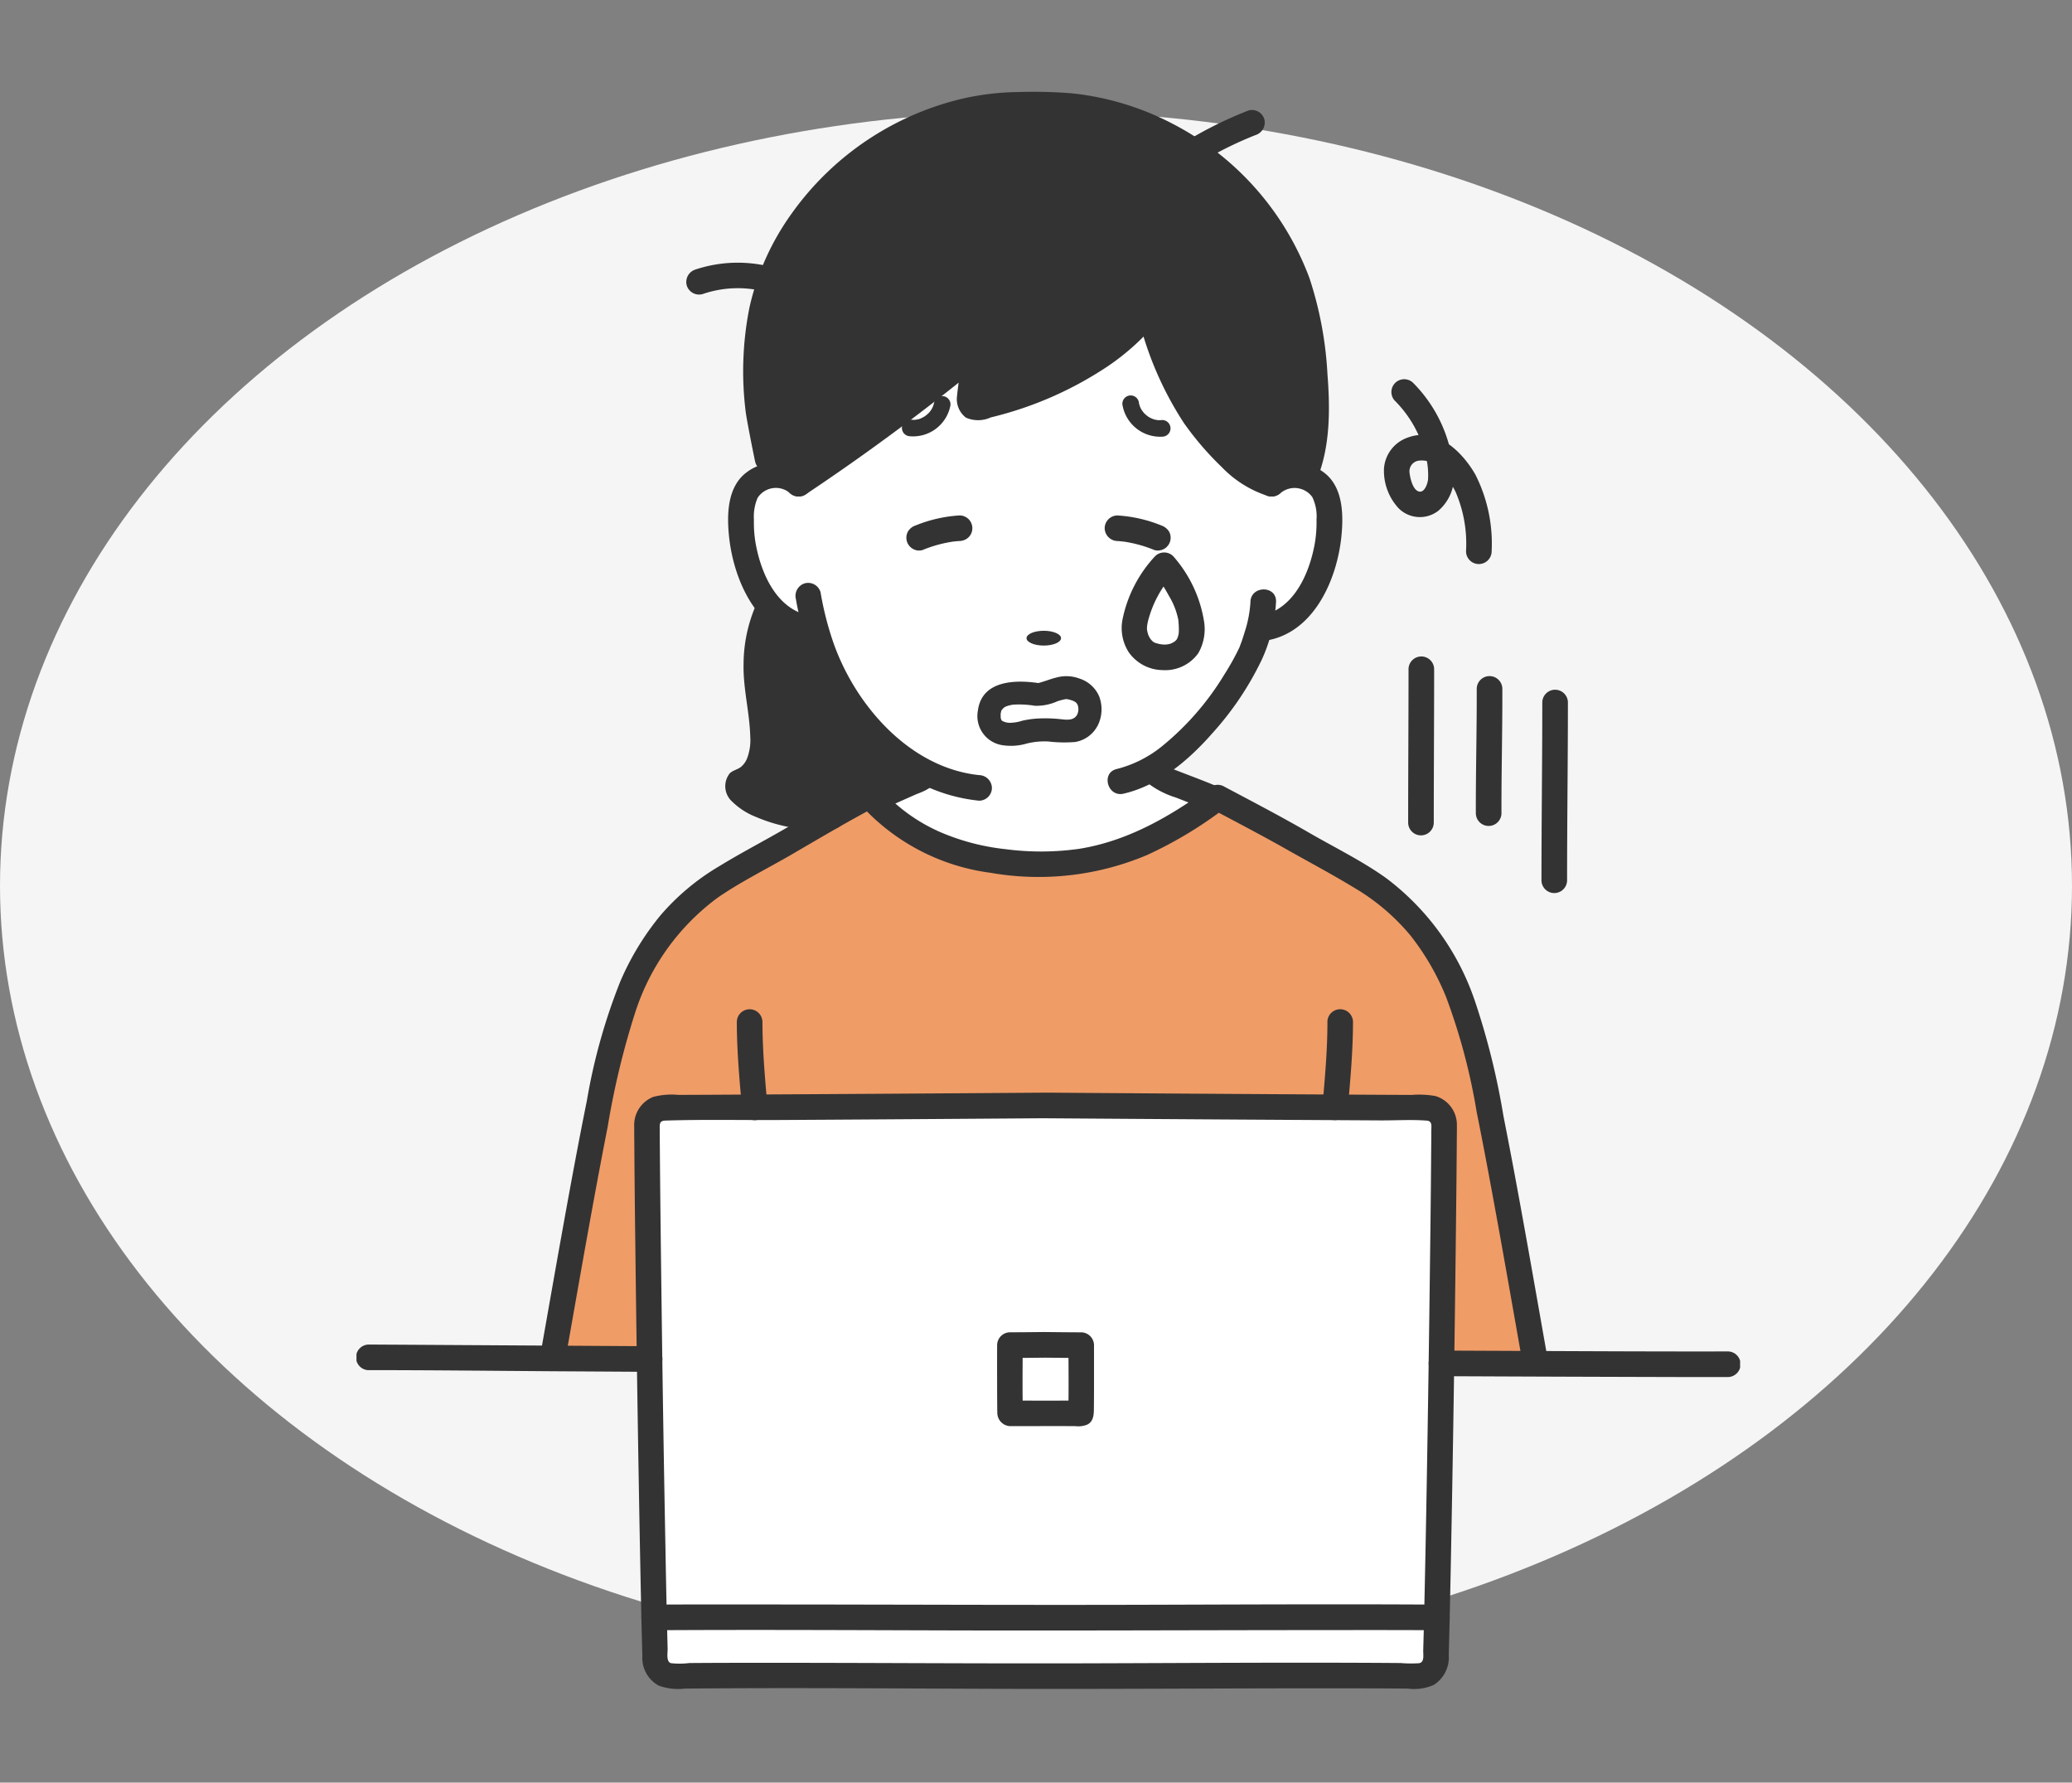 <svg xmlns="http://www.w3.org/2000/svg" xmlns:xlink="http://www.w3.org/1999/xlink" width="186" height="160" viewBox="0 0 186 160"><rect x="0" y="0" width="186" height="160" fill="#808080" stroke="none"/><defs><clipPath id="a"><rect width="150" height="160" transform="translate(885 1415)" fill="#fff" stroke="#707070" stroke-width="1"/></clipPath><clipPath id="b"><rect width="124.207" height="143.347" fill="none"/></clipPath></defs><g transform="translate(-8353 -2744)"><ellipse cx="93" cy="69.5" rx="93" ry="69.5" transform="translate(8353 2754)" fill="#f5f5f5"/><g transform="translate(7486 1329)" clip-path="url(#a)"><g transform="translate(872 1437.345)"><g transform="translate(27 -14.106)" clip-path="url(#b)"><path d="M119.816,52.933a3.165,3.165,0,0,1,2.532-.741A2.991,2.991,0,0,1,124.5,53.62a4.224,4.224,0,0,1,.442,1.7,12.661,12.661,0,0,1-1.292,6.711,8.036,8.036,0,0,1-2.081,2.73,5.331,5.331,0,0,1-2.481,1.118l-.425.066c-.2.762-.43,1.4-.544,1.745-.683,1.853-4.332,8.017-9.026,10.778a2.888,2.888,0,0,0,1.622,1.208c.13.048,3.632,1.417,4.043,1.591-4.775,3.473-9.3,5.744-15.046,5.8-6.277.064-11.913-1.612-15.689-5.8l.332-.144c.244-.1,3.154-1.4,3.286-1.45a3.273,3.273,0,0,0,1.3-.787,18.686,18.686,0,0,1-5.949-4.876A21.529,21.529,0,0,1,78.886,66l-.809-.125A5.331,5.331,0,0,1,75.6,64.759a8.036,8.036,0,0,1-2.081-2.73,12.661,12.661,0,0,1-1.292-6.711,4.24,4.24,0,0,1,.442-1.7,2.99,2.99,0,0,1,2.148-1.428,3.165,3.165,0,0,1,2.532.741S73.586,34.024,97.183,34.024s22.633,18.909,22.633,18.909" transform="translate(-37.654 -17.749)" fill="#fff"/><path d="M36.835,182.524c1.173-6.6,3.675-21.16,5.244-27.734,1.087-4.555,3.2-9.406,6.642-12.679,2.509-2.392,5.708-3.846,8.664-5.568,2.743-1.6,5.07-2.985,7.887-4.48,3.779,4.445,9.551,6.218,16,6.15,5.832-.059,10.408-2.4,15.259-5.964,2.737,1.452,5.211,2.733,7.889,4.293,2.956,1.722,6.155,3.179,8.664,5.568,3.437,3.273,5.555,8.124,6.643,12.679,1.569,6.574,4.071,21.134,5.244,27.734" transform="translate(-19.216 -68.893)" fill="#f09c67"/><path d="M90.3,190.2c-14.6.106-29.139.191-34.3.208a1.483,1.483,0,0,0-1.479,1.487v0c.03,8.384.434,37.4.742,48.067a1.486,1.486,0,0,0,1.511,1.442c4.664-.072,19.108-.028,33.525.022,14.416-.048,28.861-.1,33.525-.022a1.486,1.486,0,0,0,1.511-1.442c.308-10.667.713-39.683.742-48.067a1.483,1.483,0,0,0-1.475-1.49h0c-5.161-.017-19.694-.1-34.3-.208" transform="translate(-28.442 -99.219)" fill="#fff"/><path d="M148.512,97.1a3.707,3.707,0,0,1-1.186-.268,2.652,2.652,0,0,1-1.36-2.487,10.74,10.74,0,0,1,2.674-5.5,12.2,12.2,0,0,1,2.409,4.783c.205,1.707,0,2.905-1.674,3.408a2.5,2.5,0,0,1-.862.069" transform="translate(-76.142 -46.347)" fill="#fff"/><path d="M72.625,113.831a12.441,12.441,0,0,0,7.406,1.54c1.08-.615,2.178-1.225,3.363-1.855.1.12.211.23.316.346l.327-.14c.188-.08,1.942-.861,2.809-1.244a5.509,5.509,0,0,0,.636-.774l.387-.622c-.227-.13-.451-.268-.674-.41l-.025-.015c-.186-.119-.369-.245-.552-.373l-.178-.124c-.161-.116-.32-.236-.478-.358-.082-.063-.163-.126-.244-.191q-.214-.171-.425-.35L85,109.01c-.126-.112-.253-.224-.377-.341s-.224-.212-.335-.32-.218-.21-.325-.32c-.136-.137-.269-.28-.4-.423-.083-.088-.166-.174-.248-.264-.216-.239-.43-.483-.64-.735-.087-.1-.162-.21-.246-.315-.177-.222-.358-.443-.523-.67-.069-.1-.129-.191-.2-.287-.167-.239-.335-.478-.489-.717-.116-.182-.219-.366-.328-.549-.092-.156-.191-.311-.279-.467-.17-.3-.327-.609-.478-.914-.018-.035-.039-.071-.056-.107-.1-.2-.188-.407-.279-.61-.062-.136-.129-.273-.187-.409s-.119-.3-.179-.448c-.076-.187-.155-.375-.224-.56-.062-.166-.115-.329-.172-.494s-.12-.335-.174-.5c-.044-.134-.079-.264-.12-.4-.058-.191-.12-.383-.173-.57l-.809-.125a4.979,4.979,0,0,1-1.32-.4,5.449,5.449,0,0,1-.605-.325,5.675,5.675,0,0,1-.556-.392,6.094,6.094,0,0,1-.558-.519c-.061-.063-.121-.128-.179-.191-.041-.045-.085-.088-.124-.133a10.54,10.54,0,0,0-1.067,3.525,17.225,17.225,0,0,0-.119,2.35c0,.159.009.319.018.478.093,1.714.493,3.46.578,5.166.086,1.86-.4,3.692-2.173,4.294-.07.024-.084.251-.082.309a.809.809,0,0,0,.144.4,2.748,2.748,0,0,0,.908.8" transform="translate(-37.338 -50.347)" fill="#333"/><path d="M124.661,22.49c-.08-.467-.162-.9-.239-1.287-2.2-10.791-13.069-19.357-24.467-18.731-11.4-.626-22.266,7.94-24.467,18.731a30.633,30.633,0,0,0,.018,10.213L76.6,35.69a3.142,3.142,0,0,1,2.26.765C83.361,33.331,91,27.9,94.958,24.5c-.326,2.02-1.483,5.453-.025,5.1,6.082-1.408,11.911-4.248,15.436-8.679a42.892,42.892,0,0,0,2.87,7.695c1.276,2.186,4.975,7.1,8.084,7.838a3.165,3.165,0,0,1,2.532-.741,3.088,3.088,0,0,1,.395.086c1.584-3.669,1.05-9.592.412-13.311" transform="translate(-39.161 -1.273)" fill="#333"/><path d="M75.847,32.569a46.343,46.343,0,0,1-.784-10.837,19.583,19.583,0,0,1,2.66-7.826A23.856,23.856,0,0,1,90.995,3.335a21.518,21.518,0,0,1,4.205-.9c1.491-.155,2.991-.108,4.486-.118a21.929,21.929,0,0,1,8.535,1.714,23.812,23.812,0,0,1,12.286,11.653,25.054,25.054,0,0,1,2.012,7.649,26.758,26.758,0,0,1-.063,8.906,11.485,11.485,0,0,1-.606,1.95,1.155,1.155,0,0,0,.8,1.412,1.177,1.177,0,0,0,1.412-.8c1.213-2.918,1.2-6.335.957-9.433a33.075,33.075,0,0,0-1.614-8.637A25.708,25.708,0,0,0,111.114,2.867,25.161,25.161,0,0,0,102.008.131,43.415,43.415,0,0,0,97.261.022a23.791,23.791,0,0,0-4.818.55A26.212,26.212,0,0,0,76.928,10.916a23.026,23.026,0,0,0-3.8,8.463,29.28,29.28,0,0,0-.346,9.246c.063.643.719,3.922.855,4.554.326,1.441,2.54.831,2.214-.61" transform="translate(-37.854 0)" fill="#333"/><path d="M146.68,40.84A30.429,30.429,0,0,0,150.77,50.3a27.33,27.33,0,0,0,3.4,3.954,9.961,9.961,0,0,0,4.184,2.606,1.149,1.149,0,0,0,.61-2.214,8.215,8.215,0,0,1-3.409-2.244,25.009,25.009,0,0,1-2.966-3.492,28.577,28.577,0,0,1-3.691-8.676,1.149,1.149,0,0,0-2.214.61Z" transform="translate(-76.491 -20.567)" fill="#333"/><path d="M112.5,38.859a21.723,21.723,0,0,1-7.386,5.788,31.4,31.4,0,0,1-4.483,1.814q-1.215.39-2.453.7a3.379,3.379,0,0,0-.574.138c-.191.089-.034-.015.037.006a1.356,1.356,0,0,1,.314.093c-.067-.038.414.371.258.243-.075-.061.033.082.044.1-.054-.083.036-.092-.012-.022s0,.01,0-.093a32.378,32.378,0,0,1,.7-3.992,1.158,1.158,0,0,0-1.919-1.117,193.938,193.938,0,0,1-15.87,11.776,1.177,1.177,0,0,0-.412,1.57,1.158,1.158,0,0,0,1.57.412A200.073,200.073,0,0,0,98.654,44.138l-1.919-1.117a30.237,30.237,0,0,0-.783,4.438,2.1,2.1,0,0,0,.8,1.883,2.715,2.715,0,0,0,2.231-.016,32.625,32.625,0,0,0,10.539-4.613,21.428,21.428,0,0,0,4.606-4.23,1.185,1.185,0,0,0,0-1.623,1.156,1.156,0,0,0-1.623,0Z" transform="translate(-42.048 -20.098)" fill="#333"/><path d="M72.169,94.667a13.4,13.4,0,0,0-1.335,5.769c-.051,2.193.54,4.32.6,6.505a4.607,4.607,0,0,1-.3,2.009,1.925,1.925,0,0,1-.523.718c-.309.251-.731.31-1.016.585a1.856,1.856,0,0,0,.215,2.539,6.394,6.394,0,0,0,2.2,1.4,14.1,14.1,0,0,0,6.766,1.071,1.177,1.177,0,0,0,1.148-1.148,1.157,1.157,0,0,0-1.148-1.148,12.605,12.605,0,0,1-4.566-.408,9.21,9.21,0,0,1-1.751-.688,5.273,5.273,0,0,1-.8-.478c-.287-.223-.119-.232-.191.029l-.3.507.044-.051-.507.3c3.032-1.112,3.209-4.323,2.851-7.087-.4-3.113-.876-6.326.59-9.254.66-1.318-1.32-2.482-1.982-1.159Z" transform="translate(-36.085 -49.082)" fill="#333"/><path d="M170.532,72.3a1.962,1.962,0,0,1,2.759.285c.026.032.05.064.074.1a3.967,3.967,0,0,1,.374,2.027,11.011,11.011,0,0,1-.165,2.189c-.493,2.687-1.9,5.9-4.888,6.429a1.157,1.157,0,0,0-.8,1.412,1.174,1.174,0,0,0,1.412.8c4.254-.747,6.3-5.529,6.679-9.372.188-1.888.148-4.276-1.435-5.591a4.342,4.342,0,0,0-5.63.1,1.158,1.158,0,0,0,0,1.623,1.172,1.172,0,0,0,1.623,0Z" transform="translate(-87.558 -36.301)" fill="#333"/><path d="M153.788,94.488a10.59,10.59,0,0,1-.5,2.655c-.1.325-.2.647-.312.968-.035.1-.259.648-.1.309A22.451,22.451,0,0,1,151.454,101a24.918,24.918,0,0,1-5.582,6.435,10.555,10.555,0,0,1-4.087,2.063c-1.439.335-.829,2.547.61,2.214,3.185-.737,5.856-3.014,7.964-5.415a27.558,27.558,0,0,0,4.417-6.553,14.181,14.181,0,0,0,1.308-5.256c.053-1.478-2.243-1.476-2.3,0Z" transform="translate(-73.536 -48.714)" fill="#333"/><path d="M76.889,70.672a4.342,4.342,0,0,0-5.63-.1c-1.585,1.317-1.626,3.7-1.435,5.591.383,3.844,2.425,8.625,6.679,9.372a1.181,1.181,0,0,0,1.412-.8,1.157,1.157,0,0,0-.8-1.412c-2.989-.526-4.392-3.742-4.888-6.429a10.975,10.975,0,0,1-.165-2.189,4.28,4.28,0,0,1,.329-1.954,1.954,1.954,0,0,1,2.7-.584,1.93,1.93,0,0,1,.177.128,1.179,1.179,0,0,0,1.623,0,1.158,1.158,0,0,0,0-1.623Z" transform="translate(-36.384 -36.301)" fill="#333"/><path d="M82.421,93.588c1.162,6.694,4.8,13.255,11.008,16.48a15.091,15.091,0,0,0,5.442,1.626,1.155,1.155,0,0,0,1.148-1.148,1.174,1.174,0,0,0-1.148-1.148c-6.249-.655-11.128-6.287-13.092-11.915a28.415,28.415,0,0,1-1.143-4.5,1.158,1.158,0,0,0-1.413-.8,1.174,1.174,0,0,0-.8,1.412Z" transform="translate(-42.977 -48.066)" fill="#333"/><path d="M100.127,125.816c-.055.055-.112.1-.169.157-.139.126.242-.166-.015.005a4.309,4.309,0,0,1-.487.268c-.112.048-.093.042.059-.024l-.154.058-.027.011c-.126.048-.25.1-.374.158-.34.147-.678.3-1.017.448-.714.316-1.425.64-2.142.949a1.149,1.149,0,0,0-.526.686,1.173,1.173,0,0,0,.116.884,1.158,1.158,0,0,0,.686.526,1.344,1.344,0,0,0,.884-.116c.732-.314,1.457-.645,2.185-.968q.5-.223,1.01-.444c.155-.068-.35.137-.183.077a6.794,6.794,0,0,0,.776-.33,3.978,3.978,0,0,0,1-.726,1.148,1.148,0,0,0-1.623-1.623Z" transform="translate(-49.681 -65.461)" fill="#333"/><path d="M148.315,127.717a8.029,8.029,0,0,0,2.439,1.234q1.225.479,2.449.962l.507.2.187.076c.216.087-.2-.088-.153-.066a1.179,1.179,0,0,0,1.571-.412,1.16,1.16,0,0,0-.412-1.57c-1.363-.594-2.765-1.107-4.151-1.645l-.229-.088c-.022-.008-.115-.029-.127-.048.022.035.188.088.04.015-.082-.041-.164-.08-.244-.125s-.146-.085-.217-.132c-.029-.019-.055-.042-.085-.06-.117-.073.224.183.05.034a1.148,1.148,0,0,0-1.623,1.623Z" transform="translate(-77.2 -65.607)" fill="#333"/><path d="M124.834,180.971c-1.267-7.139-2.491-14.287-3.9-21.4a65.5,65.5,0,0,0-2.579-10.372A23.009,23.009,0,0,0,110.38,138.2c-2.152-1.531-4.544-2.7-6.828-4.018-2.525-1.463-5.111-2.811-7.688-4.179a1.14,1.14,0,0,0-1.159,0c-3.567,2.612-7.42,4.876-11.846,5.586a24.5,24.5,0,0,1-6.624.033,20.34,20.34,0,0,1-5.86-1.534A15.473,15.473,0,0,1,64.843,130a1.163,1.163,0,0,0-1.391-.179c-2.277,1.2-4.5,2.5-6.721,3.8-2.049,1.2-4.164,2.287-6.188,3.527a21.038,21.038,0,0,0-5.3,4.437,24.611,24.611,0,0,0-3.577,5.887A52.487,52.487,0,0,0,38.655,158.2c-.769,3.8-1.47,7.621-2.159,11.439-.681,3.774-1.339,7.552-2.009,11.327a1.18,1.18,0,0,0,.8,1.413,1.158,1.158,0,0,0,1.412-.8c1.248-7.035,2.457-14.078,3.834-21.09a71.644,71.644,0,0,1,2.437-10.134,20.66,20.66,0,0,1,7.455-10.4c2.13-1.461,4.461-2.6,6.689-3.9,2.482-1.446,4.953-2.911,7.494-4.252l-1.391-.18A19.06,19.06,0,0,0,74.9,137.743a25.016,25.016,0,0,0,14.052-1.6,36.768,36.768,0,0,0,6.914-4.15H94.706c2.24,1.19,4.489,2.361,6.7,3.611,2.041,1.156,4.124,2.258,6.127,3.478a19.226,19.226,0,0,1,5.048,4.279,22.571,22.571,0,0,1,3.208,5.541,54.531,54.531,0,0,1,2.739,10.289c.751,3.736,1.44,7.484,2.117,11.235.67,3.718,1.319,7.439,1.979,11.159a1.158,1.158,0,0,0,1.412.8,1.174,1.174,0,0,0,.8-1.413Z" transform="translate(-17.973 -67.643)" fill="#333"/><path d="M181.718,173.305c0,2.553-.231,5.109-.459,7.649a1.151,1.151,0,0,0,1.148,1.148,1.178,1.178,0,0,0,1.148-1.148c.229-2.54.455-5.1.459-7.649a1.148,1.148,0,0,0-2.3-.005Z" transform="translate(-94.557 -89.807)" fill="#333"/><path d="M74.144,180.964c-.229-2.542-.455-5.1-.459-7.653a1.148,1.148,0,0,0-2.3,0c0,2.554.23,5.111.459,7.653a1.148,1.148,0,0,0,2.3.005Z" transform="translate(-37.241 -89.813)" fill="#333"/><path d="M1.109,237.366c5.507,0,11.014.062,16.521.1l8.683.053a1.149,1.149,0,0,0,0-2.3l-23.273-.14c-.643,0-1.287-.008-1.931-.009a1.149,1.149,0,0,0,0,2.3" transform="translate(0 -122.628)" fill="#333"/><path d="M202.41,238.5q10.906.05,21.817.077h3.884a1.149,1.149,0,0,0,0-2.3c-6.131.012-12.262-.019-18.392-.044l-7.309-.032a1.149,1.149,0,0,0,0,2.3Z" transform="translate(-105.012 -123.218)" fill="#333"/><path d="M89.044,187.8q-15.336.111-30.672.191L56.082,188a6.489,6.489,0,0,0-2.255.18,2.718,2.718,0,0,0-1.708,2.674c0,.492,0,.985.008,1.478q.029,4.318.085,8.636.136,11.557.338,23.113.09,5.169.2,10.337.044,1.968.1,3.935a2.819,2.819,0,0,0,1.478,2.671,5.083,5.083,0,0,0,2.337.264c9.369-.088,18.742-.01,28.111.021,10.7.035,21.394-.062,32.091-.042,1.567,0,3.135.007,4.7.022a4.38,4.38,0,0,0,2.327-.332,2.924,2.924,0,0,0,1.344-2.695c.082-2.956.143-5.912.2-8.868q.225-11.588.37-23.178.067-5.084.119-10.169.019-1.923.033-3.846c0-.484.014-.969.008-1.453a2.69,2.69,0,0,0-1.928-2.645,8.425,8.425,0,0,0-2.143-.1l-2.318-.011-6.044-.033q-7.883-.044-15.767-.1-4.363-.029-8.726-.061a1.149,1.149,0,0,0,0,2.3q15.027.109,30.055.191c1.374.007,2.79-.086,4.161.019.526.04.416.5.414.923q0,.778-.01,1.557-.032,4.3-.087,8.6-.133,11.2-.328,22.4-.088,5.052-.2,10.1-.044,1.98-.1,3.959c-.011.431.133,1.089-.387,1.164a11.53,11.53,0,0,1-1.661-.018c-9.2-.071-18.4,0-27.6.025-10.465.035-20.929-.058-31.394-.043q-2.422,0-4.845.019a6.934,6.934,0,0,1-1.642.011c-.447-.124-.294-.926-.3-1.3q-.117-4.4-.191-8.791-.216-11.231-.357-22.464-.066-4.966-.118-9.931-.019-1.933-.034-3.866-.006-.748-.009-1.5c0-.482-.07-.829.5-.848,3.388-.11,6.792-.032,10.181-.051q7.784-.045,15.568-.1l8.379-.059a1.15,1.15,0,0,0,0-2.3" transform="translate(-27.186 -97.966)" fill="#333"/><path d="M55.872,286.262c5.6-.035,23.575,0,35.132.04,11.558-.039,29.535-.076,35.134-.04" transform="translate(-29.147 -149.326)" fill="#bdbdbd"/><path d="M54.663,286.146c8.967-.056,17.935-.007,26.9.016,10.154.026,20.307-.016,30.461-.027,4.3,0,8.6-.016,12.9.011a1.149,1.149,0,0,0,0-2.3c-8.967-.056-17.938-.007-26.9.016-10.154.026-20.307-.016-30.46-.027-4.3,0-8.6-.016-12.9.011A1.149,1.149,0,0,0,54.663,286.146Z" transform="translate(-27.937 -148.062)" fill="#333"/><path d="M124.572,232.718c-1.067.011-2.133.024-3.2.025a1.166,1.166,0,0,0-1.148,1.148q-.006,1.679,0,3.357c0,.657,0,1.315.008,1.972,0,.236,0,.473.01.709a1.2,1.2,0,0,0,1.157,1.238c.035,0,.07,0,.1,0,1.917,0,3.835-.013,5.752,0a2.149,2.149,0,0,0,1.085-.148c.529-.28.569-.856.574-1.379.009-.616.01-1.231.011-1.846q0-1.949,0-3.9a1.166,1.166,0,0,0-1.148-1.148c-1.067,0-2.134-.015-3.2-.025a1.148,1.148,0,0,0-.005,2.3h.005c1.067.011,2.133.024,3.2.025l-1.148-1.148c.008,2.043.035,4.09-.015,6.132l.157-.579.991-.568c-.352-.033-.715-.01-1.067-.01-.706,0-1.412.007-2.118.007-.689,0-1.379-.007-2.068-.007-.369,0-.749-.024-1.117.01l.992.568.157.579c-.051-2.042-.023-4.089-.015-6.132l-1.148,1.148c1.067,0,2.133-.015,3.2-.025a1.148,1.148,0,0,0,0-2.3Z" transform="translate(-62.714 -121.401)" fill="#333"/><path d="M141.555,81.791q.367.026.731.072l-.305-.041a11.593,11.593,0,0,1,2.895.78,1.149,1.149,0,0,0,1.3-1.686h0a1.362,1.362,0,0,0-.686-.526,12.49,12.49,0,0,0-3.931-.894,1.154,1.154,0,0,0-1.148,1.148,1.176,1.176,0,0,0,1.148,1.148Z" transform="translate(-73.246 -41.47)" fill="#333"/><path d="M107.971,79.491a12.506,12.506,0,0,0-3.931.894,1.267,1.267,0,0,0-.686.526,1.148,1.148,0,0,0,.411,1.57h0a1.106,1.106,0,0,0,.884.116,11.593,11.593,0,0,1,2.895-.78l-.305.041q.365-.048.731-.072a1.219,1.219,0,0,0,.813-.335,1.148,1.148,0,0,0-.813-1.961Z" transform="translate(-53.834 -41.467)" fill="#333"/><path d="M147.281,94.7a2.742,2.742,0,0,1-.562-.112,2.035,2.035,0,0,1-.225-.076c.191.082-.027-.027-.06-.052-.1-.068.07.092-.066-.053-.017-.018-.208-.221-.127-.124s-.1-.15-.1-.149c-.038-.062-.069-.127-.105-.191-.158-.276.026.1-.032-.069-.029-.082-.056-.165-.078-.249s-.031-.166-.054-.246c-.04-.143-.008.234,0-.026,0-.059,0-.118,0-.177,0-.009.024-.272.01-.154s.028-.162.033-.187c.019-.1.039-.194.063-.29a10.06,10.06,0,0,1,2.237-4.146H146.6c.195.242-.138-.195.058.073.062.085.125.169.186.255q.164.23.318.467.367.562.687,1.153a6.574,6.574,0,0,1,.846,2.194c.02.107-.013-.167,0,.059.009.111.021.221.027.332.011.191.017.38.01.571,0,.081-.01.162-.015.243-.018.287.065-.208-.013.06-.024.083-.048.171-.067.255-.048.2.073-.1.006,0a1.667,1.667,0,0,0-.1.183c-.1.208.148-.124-.024.036-.064.06-.123.123-.189.181.121-.105.07-.048-.032.008-.072.04-.143.08-.217.119-.253.132.168-.031-.13.048a1.8,1.8,0,0,1-.67.064,1.148,1.148,0,0,0,0,2.3,3.643,3.643,0,0,0,3.2-1.522A4.343,4.343,0,0,0,151,92.656a11.6,11.6,0,0,0-2.774-5.881,1.153,1.153,0,0,0-1.623,0,11.714,11.714,0,0,0-2.937,5.733,4.028,4.028,0,0,0,.56,2.875A3.776,3.776,0,0,0,147.285,97a1.157,1.157,0,0,0,1.148-1.148,1.172,1.172,0,0,0-1.152-1.145" transform="translate(-74.91 -45.093)" fill="#333"/><path d="M127.321,114.14a3.279,3.279,0,0,0,.154-2.676,2.874,2.874,0,0,0-1.768-1.594,3.374,3.374,0,0,0-2.04-.1c-.636.153-1.238.425-1.879.556h.553c-2.154-.369-5.391-.41-5.752,2.428a2.642,2.642,0,0,0,2.092,3.078,5.025,5.025,0,0,0,2.3-.13,6.6,6.6,0,0,1,1.922-.185,12.106,12.106,0,0,0,2.419.047,2.787,2.787,0,0,0,1.994-1.425c.64-1.177-1.157-2.228-1.8-1.05-.28.514-.789.5-1.347.445a12.519,12.519,0,0,0-2.424-.062,8.489,8.489,0,0,0-1.191.188,3.725,3.725,0,0,1-1.016.18,1.422,1.422,0,0,1-.729-.153c-.119-.075-.058-.047-.118-.11-.12-.126.028.118-.008-.018a1.96,1.96,0,0,1-.059-.252c.02.144.005-.26.008-.3-.006.079.04-.193.061-.247a1.346,1.346,0,0,1,.108-.178c-.126.205.055-.044.119-.1.1-.1-.149.087-.021.019.036-.019.069-.044.1-.065l.15-.078c-.043.021-.19.059,0,0,.107-.032.211-.066.32-.092.066-.015.13-.028.2-.041.181-.033-.244.011.1-.012a8.661,8.661,0,0,1,1.936.1,4.576,4.576,0,0,0,2.038-.411c.155-.048.312-.094.471-.13.075-.018.15-.034.225-.049.184-.036-.008,0,.087-.007.035,0,.235.01.087-.007s.188.053.187.053c.077.022.156.044.232.07.014,0,.17.065.079.025a1.692,1.692,0,0,1,.2.107c.121.075.041.018.1.077a.623.623,0,0,1,.144.227,1.127,1.127,0,0,1-.043.816,1.07,1.07,0,0,0,.373,1.424,1.049,1.049,0,0,0,1.43-.375" transform="translate(-60.806 -57.205)" fill="#333"/><path d="M197.4,107.151c0,4.586-.033,9.173-.034,13.758a1.149,1.149,0,0,0,2.3,0c0-4.586.033-9.172.033-13.758a1.149,1.149,0,0,0-2.3,0" transform="translate(-102.958 -55.319)" fill="#333"/><path d="M210.151,110.836c.011,3.717-.091,7.433-.08,11.15a1.149,1.149,0,0,0,2.3,0c-.011-3.717.091-7.433.08-11.15a1.149,1.149,0,0,0-2.3,0" transform="translate(-109.587 -57.241)" fill="#333"/><path d="M222.46,113.4c0,5.316-.073,10.632-.074,15.949a1.149,1.149,0,0,0,2.3,0c0-5.316.073-10.632.074-15.949a1.149,1.149,0,0,0-2.3,0" transform="translate(-116.011 -58.581)" fill="#333"/><path d="M150.276,10.141A33.477,33.477,0,0,1,158.2,5.667a1.182,1.182,0,0,0,.8-1.412,1.157,1.157,0,0,0-1.412-.8,35.468,35.468,0,0,0-8.472,4.706,1.185,1.185,0,0,0-.412,1.57,1.155,1.155,0,0,0,1.571.412Z" transform="translate(-77.5 -1.781)" fill="#333"/><path d="M193.788,55.813a10.329,10.329,0,0,1,2.641,4.47,6.989,6.989,0,0,1,.349,2.611c-.045.4-.338,1.286-.894,1.052-.5-.21-.718-1.212-.768-1.674a.963.963,0,0,1,.841-1.071.989.989,0,0,1,.125-.007c1.458-.141,2.6,1.689,3.159,2.79a11.735,11.735,0,0,1,.947,5.349,1.149,1.149,0,0,0,2.3,0,13.69,13.69,0,0,0-1.459-6.876c-1.172-2.048-3.43-4.272-6.008-3.348a3.175,3.175,0,0,0-2.2,2.834,4.951,4.951,0,0,0,1.313,3.532,2.7,2.7,0,0,0,3.571.222,4.058,4.058,0,0,0,1.358-3.725,12.649,12.649,0,0,0-3.648-7.776,1.149,1.149,0,0,0-1.623,1.624Z" transform="translate(-100.585 -28.095)" fill="#333"/><path d="M72.31,33.548a12.076,12.076,0,0,0-9.58-.872,1.175,1.175,0,0,0-.8,1.413,1.159,1.159,0,0,0,1.414.8,9.738,9.738,0,0,1,7.811.641c1.3.708,2.457-1.273,1.159-1.983Z" transform="translate(-32.288 -16.728)" fill="#333"/><path d="M105.255,57.764c0,.021-.008.042-.012.063q-.017.085.02-.086a.605.605,0,0,0-.028.1q-.034.11-.078.218c-.013.033-.027.065-.042.1-.05.107-.007.008.022-.038-.042.065-.077.134-.119.2s-.088.127-.136.188l-.067.081c-.057.07.12-.124.029-.032a3.052,3.052,0,0,1-.35.308l-.086.062c-.074.054.15-.091.038-.024-.067.039-.134.078-.2.113s-.14.066-.212.1c-.033.013-.066.024-.1.037-.088.034.178-.051.05-.016a2.709,2.709,0,0,1-.454.088c-.031,0-.16.009-.026,0s0,0-.026,0c-.085,0-.169-.007-.254-.016a.747.747,0,1,0-.138,1.487,3.413,3.413,0,0,0,3.659-2.79.75.75,0,0,0-.674-.812.767.767,0,0,0-.813.674" transform="translate(-53.423 -29.781)" fill="#333"/><path d="M143.747,57.857a3.434,3.434,0,0,0,3.616,2.847.747.747,0,1,0-.155-1.485c-.077.007-.154.009-.232.011-.094,0,.185.012.053,0l-.125-.012c-.07-.009-.139-.02-.208-.035-.041-.009-.082-.019-.123-.029-.129-.031.139.048.05.017a3,3,0,0,1-.408-.172c-.038-.02-.074-.041-.111-.061-.114-.063.113.077.037.026s-.128-.088-.189-.136-.11-.089-.162-.137c-.031-.028-.062-.057-.092-.088s-.113-.11-.023-.022,0,0-.019-.025-.053-.066-.079-.1q-.064-.084-.121-.173c-.023-.036-.044-.072-.066-.108-.066-.111.058.121.021.038s-.066-.139-.094-.211-.044-.133-.066-.2c-.048-.144.031.175,0,.024-.007-.042-.016-.083-.022-.125a.747.747,0,1,0-1.485.155" transform="translate(-74.984 -29.751)" fill="#333"/><path d="M128.845,101.8c0,.367-.694.664-1.549.664s-1.549-.3-1.549-.664.694-.664,1.549-.664,1.549.3,1.549.664" transform="translate(-65.598 -52.76)" fill="#333"/></g></g></g></g></svg>